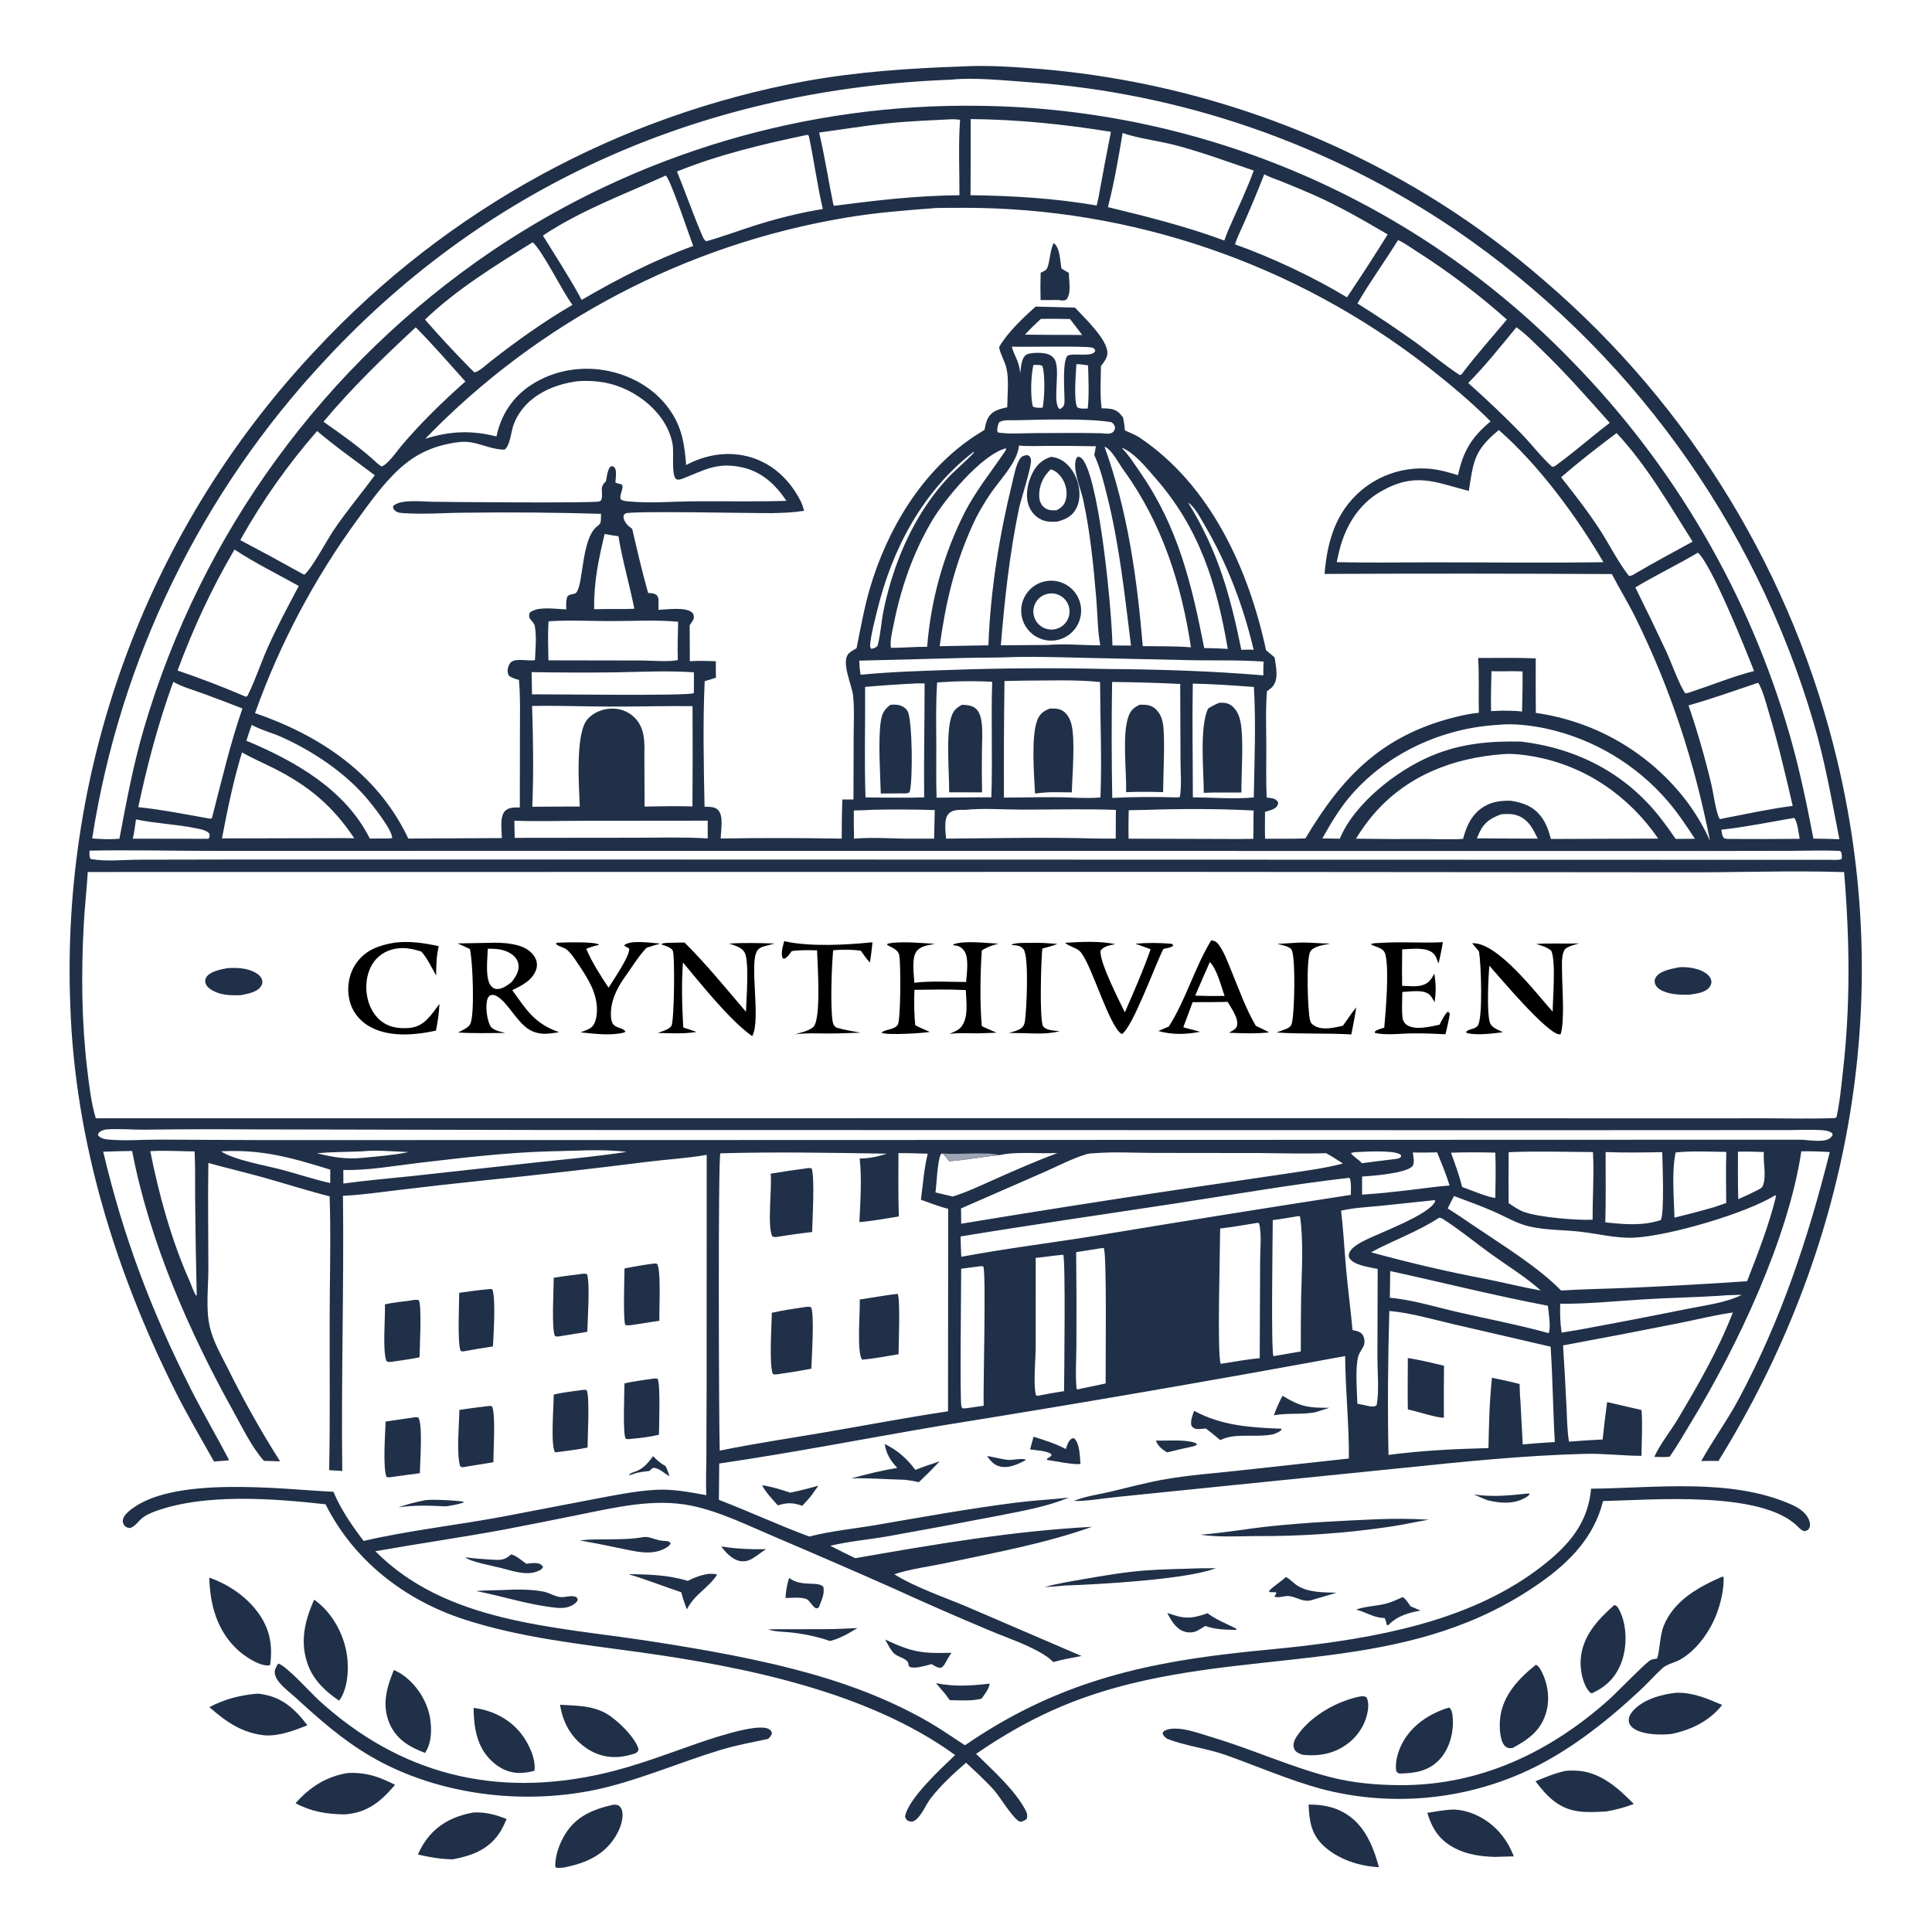 <?xml version="1.0" encoding="utf-8" ?>
<svg xmlns="http://www.w3.org/2000/svg" xmlns:xlink="http://www.w3.org/1999/xlink" width="1024" height="1024">
	<path fill="#203048" d="M509.86 35.227C523.456 34.435 537.922 35.514 551.494 36.569C626.561 42.911 699.011 67.165 762.767 107.296C782.531 119.776 801.305 133.757 818.925 149.116C896.392 215.714 950.735 305.17 974.135 404.613C1004.26 532.696 979.746 662.994 910.797 774.37C907.786 774.219 904.716 774.347 901.699 774.369C907.94 763.189 915.537 752.789 921.575 741.504C944.067 699.471 958.251 656.666 969.831 610.612C964.775 610.306 959.803 610.118 954.733 610.23C947.874 656.312 920.753 713.717 896.561 753.452C892.768 759.681 889.121 766.144 884.925 772.107C882.231 772.359 879.511 772.226 876.809 772.181L876.94 771.905C880.219 764.862 885.356 758.699 889.333 752.027C900.087 733.985 910.854 715.265 918.447 695.657C908.685 697.027 898.996 699.502 889.322 701.411C869.058 705.448 848.766 709.343 828.447 713.096C829.143 723.852 829.744 734.615 830.253 745.382C830.573 751.59 830.592 757.955 831.589 764.095C837.534 763.624 843.486 763.242 849.443 762.95C850.114 756.332 850.902 749.726 851.808 743.135L870.056 747.326C870.644 755.309 870.114 763.62 870.016 771.627C860.111 771.607 850.174 770.315 840.281 770.565C807.085 771.403 774.084 774.88 741.079 778.285L656.601 786.843L591.258 793.499C583.956 794.231 576.489 795.649 569.136 795.558C575.049 793.035 582.558 792.07 588.851 790.567C598.543 788.253 608.126 785.658 617.956 783.97C630.313 781.848 642.963 780.903 655.429 779.561L714.943 773.043C715.083 754.998 713.064 736.836 712.959 718.738C641.948 731.836 570.785 744.095 499.485 755.515C460.032 762.18 420.808 769.911 381.205 775.689C381.186 782.111 381.127 788.532 381.027 794.952C397.115 801.119 412.759 808.408 428.923 814.396C440.673 811.379 453.037 810.242 464.992 808.175C489.486 803.941 513.879 799.56 538.546 796.416C547.845 795.231 557.134 794.812 566.424 793.759C555.165 798.533 542.209 800.765 530.255 803.144C510.16 807.051 490.034 810.799 469.879 814.387C460.027 816.071 449.767 816.952 440.072 819.309C444.458 821.546 448.867 823.735 453.3 825.876C494.794 818.626 536.621 811.456 578.753 809.253C554.206 818.015 527.471 822.923 502.013 828.321C492.843 830.265 482.88 831.491 473.994 834.362C484.53 841.102 501.075 846.764 512.946 851.792L573.213 877.716C568.194 878.649 563.19 879.532 558.276 880.939C557.151 879.873 556.001 878.806 554.712 877.938C545.843 871.964 533.923 868.203 524.084 864.008C506.857 856.791 489.747 849.297 472.761 841.529C452.311 832.475 431.795 823.574 411.214 814.824C396.758 808.702 381.705 801.156 366.275 798.009C346.574 793.992 325.898 799.044 306.542 802.913C293.144 805.657 279.728 808.311 266.295 810.876C243.901 814.964 221.365 818.228 198.951 822.177C236.476 860.135 293.566 862.027 343.255 869.668C373.033 874.247 402.978 879.421 431.97 887.745C452.981 893.778 473.701 901.951 492.645 912.928C499.083 916.659 505.191 920.997 511.451 925.022C556.35 894.199 599.425 882.464 653.249 876.336C666.095 874.79 678.996 873.831 691.838 872.275C736.918 866.816 785.14 856.98 820.957 827.129C833.459 816.71 841.803 805.579 843.316 789.041C877.146 788.723 917.243 783.282 949.085 797.265C953.122 799.037 957.379 801.559 958.93 805.933C959.403 807.268 959.621 808.902 958.806 810.163C958.095 811.263 957.455 811.308 956.283 811.559C954.568 811.026 953.633 809.821 952.373 808.623C932.788 790.01 875.583 794.988 849.643 795.604C844.923 814.585 832.11 827.755 816.484 838.777C749.646 885.923 675.335 873.983 600.377 892.151C568.759 899.814 544.124 911.235 517.326 929.59C525.89 938.012 538.003 948.767 543.525 959.396C544.41 961.099 544.734 962.25 544.148 964.094C542.953 965.021 542.28 965.298 540.847 965.6C537.443 964.899 529.91 952.22 527.006 948.975C522.332 943.751 517.134 939.046 512.011 934.27C505.412 940.002 498.586 946.279 493.235 953.211C490.775 956.398 488.232 962.799 484.9 964.887C483.798 965.577 483.089 965.651 481.831 965.263C480.505 964.854 480.107 964.062 479.7 962.861C481.136 953.561 498.993 937.122 506.243 930.209C460.076 896.66 394.482 883.42 338.846 875.687C307.57 871.339 275.826 868.079 245.676 858.201C214.279 847.914 187.464 827.01 172.526 797.295C145.098 794.254 108.897 791.397 82.558 800.928C80.045 801.838 77.358 802.953 75.297 804.679C73.086 806.531 71.796 808.857 68.981 809.903C67.49 809.762 67.244 809.611 66.013 808.739C65.564 807.921 65.062 807.145 65.07 806.173C65.086 804.268 66.576 802.542 67.909 801.348C89.883 781.665 149.03 789.352 176.73 790.689C180.882 800.469 186.349 808.291 192.72 816.724C216.871 811.143 241.815 808.415 266.196 803.897L314.672 794.594C325.519 792.563 336.395 790.286 347.436 789.638C356.515 789.105 365.466 790.86 374.351 792.466C374.041 785.867 374.348 779.143 374.384 772.53L374.524 734.573L374.566 612.109C364.301 613.886 353.482 614.503 343.1 615.794C314.365 619.425 285.587 622.695 256.771 625.605C241.434 627.221 226.108 628.947 210.796 630.783C201.199 631.907 191.429 633.414 181.777 633.771C182.357 682.367 180.791 731.051 181.416 779.652L174.465 779.204C175.002 751.981 174.655 724.713 174.727 697.482C174.782 676.409 175.43 655.139 174.71 634.091C162.85 631.077 151.124 627.306 139.334 624.005C129.739 621.318 120.022 619.099 110.442 616.382C110.121 635.176 110.438 653.96 110.44 672.752C110.441 682.398 108.992 693.702 111.161 703.112C112.978 710.997 117.316 718.48 120.946 725.658C129.243 742.425 138.422 758.742 148.445 774.539L139.907 774.288C133.401 766.991 128.662 756.991 123.909 748.448C100.271 705.964 79.208 657.972 70.035 610.04C64.924 610.101 59.813 610.23 54.705 610.429C65.396 655.655 80.098 694.481 101.037 735.985C107.522 748.839 114.837 761.218 121.46 773.989L113.42 774.643C106.617 762.48 99.457 750.398 93.205 737.946C61.24 674.281 39.72 604.807 37.272 533.295C32.123 404.272 79.248 278.63 167.976 184.818C236.918 110.939 327.799 61.199 427.188 42.95C454.761 38.013 481.934 36.177 509.86 35.227ZM225.392 232.538C238.704 228.456 249.646 227.967 263.144 231.323C265.534 219.954 271.565 210.612 281.287 204.177C293.432 196.14 308.692 193.646 322.868 196.705C336.362 199.617 348.628 207.165 356.12 218.925C361.686 227.661 362.896 236.36 363.668 246.464C374.369 240.786 386.509 238.853 398.233 242.446C409.869 246.011 418.693 254.585 424.206 265.273C425.112 267.028 425.671 268.836 426.221 270.729C420.62 271.633 414.868 271.868 409.199 271.964C400.927 272.104 333.857 270.599 331.426 272.163C331.048 272.406 330.831 272.837 330.534 273.174C330.288 274.839 330.953 276.099 331.902 277.429C332.761 278.63 333.907 279.462 335.094 280.311C337.704 291.725 340.352 303.009 343.522 314.29C345.257 314.421 346.777 314.348 348.18 315.515C349.198 317.045 349.04 317.98 349.016 319.712L348.995 323.234C353.366 323.076 363.494 321.552 366.853 324.661C367.623 325.374 367.849 326.431 367.739 327.449C367.6 328.739 366.265 330.296 365.542 331.344L365.627 350.467C370.24 350.138 374.798 350.306 379.412 350.464C379.423 353.368 379.387 356.283 379.465 359.186C377.488 359.838 375.525 360.503 373.504 361.012C372.485 382.306 373.007 406.146 373.423 427.593C375.771 427.69 378.689 427.444 380.497 429.216C383.719 432.373 382.011 440.2 382.002 444.413C403.378 444.088 424.757 444.111 446.132 444.482C446.13 437.565 446.231 430.648 446.438 423.734L452.349 423.752L452.467 389.52C452.49 382.732 452.847 375.754 452.204 368.996C451.673 363.412 445.731 351.13 449.632 346.592C450.669 345.385 452.635 344.408 453.991 343.57C456.138 332.986 458.016 322.232 461.052 311.862C470.253 280.431 488.855 249.47 516.485 231.196C518.234 230.047 520.003 228.93 521.794 227.846C522.595 224.025 523.194 220.538 526.76 218.276C528.844 216.954 531.473 216.393 533.856 215.875C533.923 209.466 534.864 201.277 533.42 195.114C532.51 191.235 530.286 188.062 529.545 184.013C533.77 176.443 542.429 168.264 548.955 162.494L569.81 163.058C574.673 168.44 587.289 180.017 586.926 187.342C586.799 189.903 585.033 192.076 583.523 194.002C583.478 201.325 582.913 209.134 583.89 216.401C587.556 216.533 591.004 216.397 593.666 219.342C594.202 219.946 594.718 220.566 595.216 221.201C595.683 223.519 596.089 225.741 596.203 228.112C598.683 229.257 601.439 230.282 603.738 231.748C641.522 256.92 661.814 301.649 671.044 344.648C672.557 345.896 674.114 347.111 675.56 348.435C676.222 353.046 677.876 359.575 674.727 363.625C673.868 364.731 672.637 365.557 671.511 366.368C670.738 376.059 671.131 385.888 671.17 395.603C671.207 404.604 670.921 413.751 671.37 422.736C673.145 422.918 675.276 422.969 676.671 424.245C677.094 424.633 677.241 424.977 677.499 425.45C677.286 426.626 677.001 427.426 675.988 428.176C674.466 429.302 672.295 429.763 670.5 430.292C670.454 435.048 670.363 439.807 670.528 444.562C677.633 444.517 684.783 444.64 691.881 444.384C711.477 411.52 732.444 389.937 770.79 380.201C775.043 379.122 779.445 378.196 783.819 377.782C783.613 368.118 784.042 358.356 783.448 348.721C793.591 348.788 803.851 348.498 813.976 348.951C813.93 358.588 813.94 368.225 814.009 377.862C846.032 382.346 874.952 399.395 894.382 425.242C899.084 431.598 903.094 438.439 906.342 445.647C898.128 404.044 885.708 365.686 866.956 327.585C863.04 319.629 858.41 312.109 854.314 304.268C803.558 303.989 752.8 303.964 702.044 304.193C703.477 286.976 707.879 271.535 721.473 259.935C731.459 251.537 744.347 247.404 757.355 248.427C762.667 248.853 767.688 250.273 772.75 251.864C775.57 239.028 779.951 231.731 790.06 223.333C779.802 213.061 768.485 203.584 757.057 194.647C686.641 139.781 599.902 110.035 510.635 110.14C505.853 110.121 501.07 110.153 496.289 110.236C480.203 111.479 464.174 112.665 448.251 115.379C363.352 129.609 285.247 170.669 225.392 232.538ZM135.174 377.961C169.337 389.699 199.36 409.697 215.69 442.948C215.932 443.441 216.157 443.936 216.367 444.443L266.007 444.201C265.949 440.304 264.711 432.8 267.709 429.806C269.744 427.773 272.864 427.988 275.515 427.964L275.571 387.428C275.574 378.476 275.871 369.3 275.053 360.381C273.125 359.815 271.315 359.397 269.72 358.105C268.837 356.385 268.868 355.032 269.49 353.199C269.93 351.902 270.627 350.822 271.962 350.297C274.998 349.106 280.024 350.443 283.541 349.897C283.792 344.062 284.468 337.794 283.488 332.015C282.947 328.819 279.433 328.631 280.738 324.797C284.511 321.345 293.495 322.678 298.252 322.886L300.129 322.974C300.114 320.629 299.892 318.261 300.775 316.05C302.237 314.622 304.495 315.176 305.424 314.089C309.369 309.474 307.995 285.754 316.439 279.017C317.316 278.318 318.103 277.821 318.35 276.65C318.557 275.669 318.485 274.528 318.511 273.525L318.537 272.782L318.547 272.336C294.665 271.634 270.77 271.434 246.879 271.736C235.789 271.785 224.092 272.764 213.078 271.924C211.523 271.805 210.184 271.523 209.067 270.323C208.283 269.481 208.304 269.241 208.414 268.187C212.25 264.5 223.568 265.833 228.775 265.934C237.494 266.103 315.218 266.739 317.69 265.768C318.076 265.617 318.364 265.285 318.701 265.043C319.994 260.94 317.298 258.475 321.146 255.149C321.624 252.622 321.885 249.887 323.191 247.642L324.264 247.008C325.308 247.408 325.8 247.494 326.188 248.677C326.832 250.643 326.307 253.658 326.158 255.718C327.24 256.323 328.026 256.414 329.223 256.604C329.83 257.324 330.007 257.226 329.937 258.234C329.786 260.406 328.449 262.318 328.905 264.508C330.089 265.496 330.998 265.532 332.545 265.693C343.974 266.883 356.012 265.809 367.499 265.71C383.917 265.567 400.402 265.969 416.809 265.468C410.823 256.515 403.446 249.711 392.564 247.534C379.784 244.977 373.241 249.241 361.94 253.637C360.838 254.066 358.95 254.711 358.068 253.608C355.851 250.832 357.217 239.708 356.526 235.65C353.673 218.889 336.797 205.885 320.876 202.836C315.896 201.921 310.817 201.675 305.772 202.104C294.661 203.608 283.327 208.223 276.405 217.411C274.615 219.791 273.19 222.424 272.177 225.224C270.914 228.612 270.329 236.455 267.384 238.318C261.653 238.411 255.393 235.431 249.689 234.452C245.798 233.785 241.643 234.412 237.803 235.201C225.436 237.744 216.742 243.047 207.994 252.098C201.172 259.156 195.37 267.224 189.617 275.153C166.605 306.617 148.267 341.245 135.174 377.961ZM48.855 444.382C53.645 444.778 58.494 444.979 63.289 444.541C67.06 424.701 70.667 405.081 76.409 385.672C106.751 282.51 172.029 193.113 261.057 132.805C337.291 81.418 427.45 54.642 519.375 56.087C637.963 57.524 751.048 106.345 833.421 191.668C887.566 247.061 927.127 315.018 948.563 389.453C953.756 407.434 957.624 426.114 961.148 444.496C965.738 444.531 970.328 444.633 974.916 444.802C970.813 424.047 967.283 403.323 961.242 383.002C930.028 276.548 862.881 184.204 771.234 121.693C704.065 76.2 626.077 49.244 545.152 43.551C533.399 42.723 515.528 40.877 504.286 42.225C375.743 46.963 260.308 95.998 172.332 190.811C106.652 261.024 63.627 349.38 48.855 444.382ZM381.466 768.877C400.055 765.043 419.008 762.28 437.721 759.067C459.289 755.364 480.839 751.261 502.479 748.022L502.496 713.75L502.556 640.691C497.627 639.546 492.871 637.534 488.09 635.88C489.193 627.9 489.762 619.281 491.715 611.477C486.55 611.374 481.359 611.115 476.195 611.191C476.203 622.366 476.034 633.572 476.388 644.741C469.466 645.842 462.47 647.2 455.478 647.745C456.016 636.952 456.841 624.769 455.648 614.045C460.853 613.948 465.093 613.105 470.027 611.472C440.67 610.996 411.142 610.449 381.793 611.276C380.537 614.641 381.003 753.483 381.466 768.877ZM498.028 342.497L523.878 342.026C524.887 313.545 529.612 284.051 536.4 256.381C537.269 252.837 538.6 245.262 541.071 242.569C542.003 241.553 543.143 241.39 544.416 241.177C545.658 241.715 545.89 241.766 546.344 243.143C547.341 246.163 541.184 264.241 540.115 269.368C535.086 293.497 532.487 317.505 530.464 342.026L555.201 341.846C564.398 341.086 573.922 342.026 583.163 342.046C581.706 334.096 581.745 325.535 581.065 317.45C579.583 299.836 577.844 282.137 574.101 264.835C572.828 258.948 567.959 247.911 570.632 242.66L571.516 242.002C573.113 242.414 573.826 243.301 574.658 244.709C583.15 259.074 589.276 323.769 589.619 342.105L599.451 342.18C596.118 315.533 593.364 289.059 586.826 262.925C585.006 255.646 583.146 247.975 579.987 241.161L580.866 236.528C572.332 236.358 563.797 236.294 555.262 236.337C550.257 236.343 545.053 236.627 540.074 236.154C539.32 245.142 529.595 254.655 524.635 262.122C521.299 267.144 518.172 272.403 515.679 277.897C505.797 299.673 501.342 318.933 498.028 342.497ZM778.501 260.217C760.317 255.523 750.012 249.961 731.589 260.657C720.272 267.226 713.3 278.586 710.065 291.031C709.473 293.324 708.955 295.634 708.511 297.96C725.242 298.34 742.015 298.076 758.75 298.045C789.1 298.046 819.507 298.432 849.851 297.971C835.68 273.754 815.55 246.407 794.404 227.919C781.261 238.815 780.985 244.249 778.501 260.217ZM805.827 741.985L807.088 765.574C812.75 765.056 818.42 764.632 824.096 764.301C823.098 747.466 822.994 730.603 821.851 713.767L770.006 701.759C758.956 699.185 747.681 695.864 736.368 694.824C735.651 720.145 735.389 745.821 735.946 771.146C753.387 768.801 771.329 767.972 788.918 767.511C789.171 755.214 789.437 742.45 790.775 730.239C795.652 731.337 800.611 732.217 805.426 733.557C805.532 736.346 805.517 739.215 805.827 741.985ZM770.636 633.917L767.311 640.475C771.889 643.376 776.404 646.375 780.853 649.469C795.661 659.54 815.202 671.412 827.396 683.996C839.608 683.219 851.915 683.09 864.15 682.548C884.779 681.649 905.396 680.49 925.996 679.071C931.729 664.254 937.568 649.525 941.33 634.05L940.938 633.501C925.318 643.192 884.544 655.058 866.191 655.983C856.692 656.462 846.777 653.854 837.326 652.805C828.443 651.819 819.062 652.046 810.355 649.987C803.779 648.431 797.684 644.725 791.524 642.035C784.693 639.051 777.61 636.542 770.636 633.917ZM800.683 424.408C807.471 425.422 812.989 427.49 817.174 433.291C819.689 436.778 820.912 440.584 822.006 444.669L878.902 444.476C863.298 421.834 840.458 406.047 813.237 401.025C808.012 400.061 802.071 399.322 796.773 399.713C770.081 401.682 745.55 411.095 727.797 431.852C724.397 435.828 721.447 440.082 718.68 444.515C730.951 444.713 743.223 444.772 755.495 444.692C762.066 444.691 768.904 445.102 775.443 444.631C777.396 437.332 780.344 430.93 787.294 427.097C791.646 424.696 795.85 424.354 800.683 424.408ZM509.356 640.5L509.462 648.6C547.426 642.318 585.439 636.336 623.498 630.655L680.992 622.183C691.142 620.61 701.864 619.331 711.783 616.686C708.833 614.809 705.897 612.814 702.796 611.197C690.91 611.627 679.129 611.21 667.25 611.135L611.877 611.069C601.553 611.067 590.647 610.39 580.373 611.215C578.88 611.257 577.344 611.313 575.902 611.74C568.261 614.005 560.477 618.161 553.146 621.357L509.356 640.5ZM532.399 360.963C532.11 381.554 532.012 402.148 532.105 422.741C544.983 422.722 558.022 422.19 570.875 422.857C574.996 422.91 579.158 423.083 583.262 422.658C584.061 402.4 583.13 381.789 583.065 361.487C569.923 360.121 556.017 360.763 542.789 360.745L532.399 360.963ZM282.136 427.599C290.515 427.557 298.903 427.432 307.281 427.487C306.922 417.102 304.775 388.429 311.467 381.098C314.728 377.525 319.454 375.663 324.245 375.567C328.696 375.478 333.012 377.076 336.201 380.204C342.205 386.093 341.605 394.052 341.533 401.75L341.639 427.49C350.101 427.339 358.547 427.177 367.009 427.426C367.151 409.703 367.166 391.98 367.054 374.257C352.29 374.129 337.546 374.545 322.791 374.503C309.19 374.464 295.632 373.916 282.022 374.179C282.6 391.816 282.856 409.97 282.136 427.599ZM514.397 103.464C536.691 103.737 559.271 105.1 581.263 108.921C581.761 106.671 582.376 104.392 582.699 102.111C584.652 91.346 586.688 80.597 588.808 69.863C564.038 65.864 539.59 63.319 514.485 63.111C514.525 76.562 514.495 90.013 514.397 103.464ZM434.152 70.25C437.157 82.866 439.072 95.748 441.701 108.45L442.061 109.081C465.149 106.128 485.073 103.714 508.526 103.472C508.546 90.266 507.921 76.614 508.853 63.462C507.334 63.353 505.719 63.129 504.204 63.212C492.776 63.785 481.349 64.237 469.964 65.421C457.945 66.671 446.112 68.654 434.152 70.25ZM654.58 129.513C673.659 136.264 696.689 147.117 713.919 157.587L716.487 153.75C722.996 144.023 729.333 134.181 735.496 124.231C722.836 116.841 710.125 109.451 696.713 103.486C691.031 100.997 685.311 98.595 679.556 96.28C676.49 95.041 672.963 93.99 670.101 92.353C666.774 100.815 663.281 109.211 659.624 117.536C657.952 121.435 655.858 125.478 654.58 129.513ZM287.761 124.84C294.209 135.256 300.886 145.614 306.863 156.308C307.321 157.17 307.74 158.159 308.278 158.965C327.178 147.953 346.801 137.818 367.404 130.381C365.061 124.078 355.683 95.965 352.93 93.016C330.755 103.08 308.245 111.278 287.761 124.84ZM358.817 90.894C363.465 102.297 367.51 114.04 372.4 125.322C373.021 126.548 373.148 127.155 374.35 127.865C383.218 125.4 391.846 122.122 400.622 119.353C412.086 115.737 424.266 112.689 436.112 110.781C433.11 97.945 431.432 84.826 428.663 71.939C427.752 71.398 428.199 71.447 427.36 71.583C404.146 76.435 380.864 81.993 358.817 90.894ZM719.465 160.833C730.18 167.529 740.68 174.564 750.948 181.927C758.53 187.459 765.84 193.697 773.712 198.781C774.88 198.474 774.736 198.34 775.406 197.418C782.672 187.842 790.96 178.603 798.671 169.354C783.658 156.019 767.61 143.896 750.679 133.099C747.605 131.16 744.291 128.705 741 127.235C734.045 138.538 726.081 149.347 719.465 160.833ZM787.129 677.808C796.968 679.752 806.808 682.262 816.657 684.007C808.729 676.851 798.78 670.786 790.087 664.511C781.878 658.585 773.828 651.895 765.328 646.448C764.331 645.809 763.981 645.535 762.775 645.419C751.397 652.851 738.585 657.335 726.675 663.735C746.525 669.18 766.894 673.996 787.129 677.808ZM561.741 665.213C557.465 665.601 553.201 666.361 548.937 666.687L548.932 714.23C548.905 720.471 547.532 734.391 549.147 739.601C550.148 739.897 549.661 739.889 550.608 739.682C555.061 738.815 559.499 737.98 563.99 737.326C564.02 729.823 564.855 667.367 563.509 665.016C562.936 665.065 562.294 665.061 561.741 665.213ZM638.262 343.483C642.433 343.551 646.581 343.671 650.744 343.936C644.907 309.633 635.895 280.273 612.445 253.44C608.286 248.681 603.991 243.347 598.822 239.674C597.503 238.737 596.106 237.786 594.521 237.392C598.507 241.379 601.707 246.567 604.893 251.211C624.592 279.927 631.653 309.894 638.262 343.483ZM598.236 429.426C598.111 434.455 598.085 439.486 598.159 444.515L656.771 444.691L664.288 444.599L664.426 429.59C645.945 428.599 625.994 428.627 607.452 429.259L598.236 429.426ZM367.737 367.375C367.755 363.708 367.874 360.011 367.781 356.346C354.057 355.385 339.908 356.107 326.145 356.357C311.353 356.538 296.559 356.499 281.768 356.24L281.974 368.003C291.958 367.9 365.019 368.973 367.737 367.375ZM206.125 444.4L207.833 444.245C208.142 439.985 196.881 425.994 193.925 422.569C182.316 409.12 165.502 397.939 149.264 390.657C144.184 388.378 138.22 386.894 133.419 384.199C132.466 386.982 131.427 389.768 130.599 392.59C156.403 403.406 182.977 418.417 196.015 444.45L206.125 444.4ZM512.623 746.328L521.355 745.081C521.053 735.432 522.75 674.162 521.157 671.199C520.292 671.107 519.74 671.082 518.866 671.214L509.442 672.461C509.471 681.726 508.649 742.76 509.58 745.558C509.696 745.904 509.993 746.16 510.199 746.461C511.03 746.459 511.807 746.501 512.623 746.328ZM572.603 736.061C577.071 735.137 581.57 734.288 586.016 733.266C585.908 724.583 586.745 663.921 584.998 661.484C584.284 661.531 583.591 661.553 582.889 661.698L570.377 663.673C570.574 680.009 570.619 696.347 570.513 712.684C570.497 720.394 569.905 728.368 570.588 736.034L571.202 736.458L572.603 736.061ZM46.525 462.181C45.953 471.47 44.895 480.722 44.39 490.017C43.009 515.421 43.224 541.405 46.223 566.675C47.242 575.265 48.293 584.428 50.776 592.724L673.369 592.652L877.188 592.756L936.047 592.725C948.202 592.744 960.417 593.075 972.562 592.597L973.361 592.17C975.13 584.415 975.869 575.915 976.78 567.993C980.848 532.613 980.377 497.664 977.413 462.226C948.391 461.32 919.146 462.513 890.081 462.334L624.66 462.112L46.525 462.181ZM887.499 645.372C894.497 643.646 901.461 641.882 908.38 639.859L914.921 637.616C914.91 628.606 914.692 619.545 914.971 610.542C906.137 610.411 896.867 609.928 888.095 610.827C885.957 621.721 887.244 634.277 887.499 645.372ZM564.158 209.944C564.124 205.231 563.115 192.047 565.726 188.56C568.703 186.789 579.383 189.674 580.524 185.876C580.054 184.833 580.017 184.649 578.864 184.259C575.88 183.253 542.796 183.999 536.263 183.736C537.948 189.544 539.908 190.715 540.751 197.724C541.15 194.893 541.242 189.994 543.769 188.149C545.812 186.658 552.152 186.869 554.479 187.433C556.401 187.898 558.11 188.922 559.083 190.69C562.23 196.407 557.415 214.167 561.751 216.869C562.918 216.175 563.813 215.48 564.077 214.087C564.319 212.807 564.182 211.247 564.158 209.944ZM774.983 629.152C778.302 630.302 789.888 635.047 792.544 634.88C792.659 626.899 792.882 618.898 792.546 610.92C784.716 610.705 776.882 610.711 769.053 610.94C771.225 616.963 773.443 622.929 774.983 629.152ZM897.12 287.08C884.696 267.436 872.789 246.56 856.82 229.543C846.833 237.011 836.84 244.791 827.412 252.956C834.516 262.006 841.786 271.226 848.03 280.901C853.191 288.899 857.5 297.74 863.36 305.227C864.85 305.322 866.065 304.363 867.306 303.642C877.102 297.886 887.162 292.547 897.12 287.08ZM836.885 704.8C855.995 701.291 875.074 697.616 894.12 693.775C903.34 691.873 914.817 690.567 923.203 686.262C919.281 686.409 915.267 686.387 911.368 686.799C897.933 687.654 884.477 687.868 871.043 688.697C856.441 689.597 841.582 691.155 826.949 691.001C826.791 696.143 826.896 701.235 827.701 706.325L836.885 704.8ZM503.073 615.491C502.007 614.064 500.856 612.719 499.7 611.363L498.661 611.694C496.785 615.754 496.496 627.039 495.825 632.008C498.88 632.731 501.942 633.432 504.988 634.192C512.731 631.773 520.195 628.158 527.603 624.878C538.484 620.059 549.32 615.305 560.465 611.121C551.347 611.59 538.202 610.204 529.669 612.264C520.78 613.106 512.017 614.836 503.073 615.491ZM290.728 329.297C290.289 336.142 290.562 343.135 290.674 349.993L340.195 350.082C344.943 350.089 354.975 350.944 359.26 349.815C359 343.069 359.29 336.281 359.434 329.532C347.699 328.481 335.482 329.19 323.678 329.195C312.827 329.199 301.524 328.557 290.728 329.297ZM573.593 177.552L567.152 169.103C561.99 169.012 556.827 168.873 551.666 169.033C548.77 171.736 545.923 174.426 543.271 177.371C550.763 177.396 558.266 177.56 565.757 177.493L573.593 177.552ZM715.011 624.27C684.835 627.737 654.783 632.984 624.76 637.583C586.221 643.485 547.582 649.021 509.113 655.349C509.232 658.938 509.289 662.541 509.491 666.126C533.108 661.722 557.113 658.779 580.839 654.949C625.846 647.484 670.895 640.27 715.982 633.306C715.988 630.493 716.241 627.484 715.555 624.743L715.011 624.27ZM687.479 644.678C683.192 645.396 678.907 646.174 674.587 646.662C674.565 655.018 673.587 716.557 674.981 718.815L676.61 718.509C680.895 717.795 685.176 717.058 689.453 716.297C689.423 706.538 689.484 696.78 689.636 687.023C689.96 674.035 690.928 657.396 689.05 644.774C687.972 644.456 688.496 644.467 687.479 644.678ZM576.703 193.672C574.638 193.364 572.604 193.015 570.51 193C570.281 197.836 568.939 212.186 570.982 215.887C572.648 216.847 574.669 216.564 576.534 216.519C577.304 208.996 576.898 201.225 576.703 193.672ZM525.878 361.379C518.902 360.93 511.857 360.994 504.873 361.232C502.149 361.402 499.424 361.558 496.698 361.699C495.949 372.772 496.214 383.922 496.261 395.012C496.299 404.255 496.099 413.564 496.4 422.799C503.641 422.694 510.883 422.631 518.125 422.609L525.432 422.602C526.152 402.19 525.222 381.759 525.878 361.379ZM452.545 429.539C452.557 434.528 452.499 439.529 452.637 444.517C462.79 443.629 473.189 444.559 483.375 444.51L495.102 444.486L495.444 429.349C484.499 429.009 473.396 428.954 462.45 429.201C459.142 429.396 455.859 429.548 452.545 429.539ZM583.625 229.629C585.304 229.741 588.326 230.282 589.697 229.163C590.764 228.291 590.82 227.734 591.036 226.469C590.561 225.147 590.289 224.626 589.145 223.796C577.009 221.631 551.607 222.431 538.433 222.748C535.731 222.792 531.777 222.326 529.544 223.828C528.824 225.433 528.585 226.526 528.538 228.288L528.997 229.245C535.143 230.176 542.026 229.588 548.248 229.558C560.029 229.499 571.847 229.368 583.625 229.629ZM218.123 623.363L284.576 616.062C300.475 614.372 316.317 612.984 332.124 610.52C318.838 608.873 304.297 610.06 290.881 610.236C267.77 610.943 244.941 613.651 222 616.352C208.992 617.884 195.033 620.438 181.966 620.11L181.993 627.304C193.973 625.651 206.092 624.619 218.123 623.363ZM314.904 322.885C320.477 322.782 326.051 322.747 331.625 322.782L336.211 322.66C333.674 309.812 329.884 297.135 327.801 284.231C325.368 283.834 322.857 283.544 320.463 282.969C317.16 297.201 314.735 308.035 314.904 322.885ZM117.648 444.381L178.625 444.23C181.67 444.246 184.733 444.19 187.775 444.288C176.292 427.144 163.808 416.658 145.377 407.317C139.706 404.442 133.772 401.958 128.271 398.772C123.647 414.02 120.615 428.752 117.648 444.381ZM547.706 193.443C546.43 199.527 546.051 209.305 547.379 215.342C548.725 216.39 550.923 216.107 552.619 216.079C553.67 210.89 554.012 199.047 552.521 194.048C551.364 193.188 549.138 193.456 547.706 193.443ZM657.925 344.415C660.112 344.349 662.28 344.266 664.467 344.398C658.874 320.902 650.571 298.872 638.299 278.031C636.098 274.294 633.361 268.745 629.71 266.351C645.523 291.967 652.007 315.232 657.925 344.415ZM56.044 598.639C54.451 599.05 53.427 599.28 52.246 600.525L51.914 601.692C53.574 603.665 55.89 603.857 58.364 604.058C66.699 604.737 75.586 604.026 83.978 604.017L137.152 604.266L350.75 604.24L955.125 604.065C958.905 604.283 967.316 605.797 970.256 602.971C970.839 602.411 970.884 602.301 971.315 601.706C971.135 600.701 971.376 600.786 970.638 600.302C969.102 599.296 967.01 599.098 965.219 598.985C959.529 598.624 953.646 598.944 947.937 598.971L919.33 598.982L819.354 599.029L293.874 598.927L132.812 598.599C114.008 598.466 95.203 598.517 76.4 598.752C69.685 598.806 62.706 598.117 56.044 598.639ZM716.868 704.969C718.902 705.412 721.161 705.701 722.337 707.653C723.241 709.156 723.496 711.415 722.865 713.062C722.102 715.053 720.533 716.738 719.933 718.789C718.213 724.666 719.215 737.576 719.441 744C721.753 744.466 724.084 744.889 726.376 745.446C727.895 745.451 728.454 745.695 729.663 744.72C731.064 737.328 730.065 727.216 730.06 719.591L730.196 672.572C725.996 671.622 717.888 670.724 715.327 666.985C714.912 666.38 714.797 665.59 714.927 664.867C715.58 661.243 721.142 658.513 724.167 657.034C732.109 653.149 756.874 643.938 760.445 637.168C760.663 636.756 760.642 636.575 760.671 636.163C760.121 636.147 759.661 636.1 759.125 636.245L730.76 639.202C724.186 639.85 717.223 640.154 710.789 641.695C712.055 652.119 712.559 662.651 713.513 673.109C714.484 683.746 715.886 694.337 716.868 704.969ZM721.931 633.19C727.63 632.757 733.401 632.358 739.072 631.635C748.828 630.734 758.541 629.091 768.302 628.342C766.493 622.346 764.064 616.588 761.715 610.789C757.424 610.832 753.106 610.98 748.818 610.835C749.055 612.785 749.971 616.472 748.597 618.092C745.38 621.888 727.258 623.287 721.953 623.578C721.937 626.78 721.882 629.988 721.931 633.19ZM844.127 646.463C844.053 634.618 844.939 622.414 844.309 610.628C829.469 610.536 814.441 610.039 799.617 610.686C799.534 619.681 799.527 628.677 799.595 637.673C802.183 639.394 804.777 641.267 807.713 642.344C815.455 645.183 835.84 646.907 844.127 646.463ZM782.762 444.354L803.125 444.453L815.002 444.486C812.577 439.302 809.99 434.232 804.206 432.203C801.389 431.215 798.659 431.382 795.744 431.567C790.414 433.486 786.694 435.722 784.199 441.083C783.701 442.164 783.221 443.255 782.762 444.354ZM533.247 237.583C520.287 240.87 500.807 264.549 494.071 275.876C483.953 292.89 477.429 311.781 473.621 331.154C472.922 334.715 471.556 339.855 472.214 343.366C478.624 343.39 485.028 342.746 491.416 342.815C493.348 318.013 500.101 293.827 511.296 271.611C517.241 260.081 525.189 250.278 532.416 239.632C532.818 239.041 533.349 238.324 533.247 237.583ZM931.022 631.046C932.534 630.228 933.893 629.865 934.487 628.116C936.302 622.767 934.422 616.183 934.877 610.587C930.316 610.481 925.711 610.24 921.152 610.434C921.149 618.813 921.051 627.205 921.331 635.58C924.606 634.166 927.837 632.654 931.022 631.046ZM717.618 610.714L715.995 611.165C717.562 613.345 720.103 614.451 721.84 616.537C727.584 615.749 733.336 615.024 739.096 614.361C740.772 614.122 741.374 614.264 742.601 613.046C742.484 612.222 742.682 612.23 742.072 611.83C738.407 609.429 722.393 610.464 717.618 610.714ZM168.084 228.45C152.531 246.26 138.874 265.64 127.333 286.276C138.23 291.995 149.053 297.857 159.797 303.859L161.251 304.617C164.563 302.472 173.683 285.72 176.581 281.406C183.489 271.123 191.33 261.818 198.659 251.906C188.519 244.239 177.735 236.683 168.084 228.45ZM585.404 236.712C597.769 271.078 602.612 306.182 605.695 342.464C614.155 342.61 622.798 342.39 631.223 343.082C626.161 309.274 615.797 277.126 595.565 249.208C593.078 245.777 590.347 240.37 587.118 237.731C586.585 237.295 586.017 237.015 585.404 236.712ZM736.644 687.839C748.803 688.925 761.233 692.836 773.138 695.553C788.98 699.169 805.123 702.257 820.786 706.579C822.194 703.929 820.719 695.313 820.414 692.076C792.326 686.75 764.751 679.769 736.841 673.693C736.746 678.408 736.68 683.123 736.644 687.839ZM516.009 239.486C488.955 260.383 472.777 291.125 464.834 323.93C463.545 329.254 462.043 334.776 461.362 340.209C461.191 341.565 460.874 342.744 461.795 343.916C463.327 343.511 463.986 343.491 465.112 342.337C466.749 336.321 467.045 329.706 468.313 323.547C471.951 305.88 478.43 288.038 487.87 272.598C492.364 265.212 497.627 258.323 503.573 252.046C505.346 250.18 515.949 240.725 516.225 239.707L516.009 239.486ZM79.657 610.138C84.18 633.157 90.845 657.196 100.348 678.665C101.528 681.33 102.342 684.02 103.793 686.574L104.273 686.571C103.851 669.401 103.566 652.229 103.42 635.055C103.336 626.833 103.58 618.476 103.126 610.273C95.387 610.208 87.366 609.683 79.657 610.138ZM915.875 444.661C928.536 444.747 941.197 444.724 953.857 444.593C953.31 441.853 952.771 435.65 951.002 433.544L950.331 433.607C937.772 435.781 925.002 438.371 912.338 439.768C912.628 441.345 912.695 443.163 913.85 444.36C914.523 444.48 915.191 444.637 915.875 444.661ZM72.073 434.303C71.554 437.672 71.207 441.214 70.371 444.512L110.47 444.582C111.267 443.518 111.116 443.342 111.051 441.991C109.67 439.924 105.714 439.38 103.398 438.909C93.064 436.804 82.371 436.475 72.073 434.303ZM898.327 444.553C893.872 437.751 889.418 431.015 884.115 424.827C867.317 405.188 844.549 391.59 819.292 386.113C811.212 384.434 801.917 383.288 793.683 384.21C764.566 385.949 735.898 398.953 716.545 420.952C710.181 428.186 705.582 436.043 700.865 444.374L710.123 444.526C717.888 425.757 740.483 408.216 758.801 400.558C774.328 394.066 789.541 392.698 806.182 393.053C835.708 396.585 861.473 409.764 879.977 433.387C882.815 437.049 885.535 440.801 888.134 444.636L898.327 444.553ZM216.612 610.621C208.572 610.334 199.835 609.439 191.85 610.236C183.889 610.584 175.938 610.531 167.994 611.229C176.323 613.339 183.405 614.545 192.038 613.689C200.18 612.921 208.602 612.271 216.612 610.621ZM806.717 377.12C806.85 370.041 807.106 362.935 806.978 355.857L801.93 355.746C798.131 355.769 794.305 355.887 790.51 355.733C790.4 362.769 790.097 369.868 790.306 376.898L796.122 376.654C799.644 376.724 803.218 376.679 806.717 377.12ZM880.223 646.676C882.273 643.335 881.132 616.515 881.026 610.674C871.089 610.821 860.927 611.028 851.005 610.614C850.99 623.021 851.197 635.479 850.848 647.879C860.916 648.933 870.38 649.852 880.223 646.676ZM117.135 610.231C124.319 614.988 141.583 617.83 150.426 620.253C158.601 622.493 166.773 625.187 175.032 627.054L175.042 619.935C154.784 613.654 138.759 609.033 117.135 610.231ZM303.415 161.6C297.718 153.917 287.604 132.944 282.335 128.411C262.699 140.617 242.018 153.337 225.265 169.385C233.139 178.426 241.192 187.081 249.622 195.603L251.394 197.319C253.654 197.272 258.266 192.888 260.238 191.35C273.911 180.688 288.41 170.296 303.415 161.6ZM970.625 455.731C972.392 455.736 974.243 455.923 975.944 455.425C976.53 454.119 976.111 452.848 975.862 451.5C974.919 450.975 975.24 451.002 974.28 450.959C966.229 450.598 958.013 450.925 949.95 450.956L905.538 451.038L768.297 451.019L265.881 450.981L113.683 450.988C91.633 450.993 69.498 450.417 47.459 450.858C47.456 452.266 47.186 454.015 47.991 455.227C55.502 456.794 66.089 455.676 73.973 455.655L126.162 455.555L278.015 455.549L970.625 455.731ZM246.669 202.191C238.001 192.575 229.472 182.662 220.343 173.483C203.232 189.395 186.447 205.549 171.47 223.536C181.152 230.357 191.844 237.844 200.423 245.984L202.187 247.237C205.443 246.353 210.382 239.103 212.614 236.461C223.094 224.056 234.54 212.965 246.669 202.191ZM538.052 348.236C529.467 348.624 520.88 348.503 512.292 348.699L455.413 350.16C455.552 352.676 455.674 355.147 456.146 357.63C471.797 356.11 487.54 355.612 503.25 355.086C531.094 354.101 558.961 353.932 586.815 354.579C614.353 354.77 642.166 355.632 669.607 357.96C669.611 355.53 669.542 353.083 669.768 350.662C655.503 349.646 641.042 350.25 626.731 349.816L576.806 348.708C563.908 348.437 550.95 347.936 538.052 348.236ZM511.782 429.23C508.669 429.305 505.065 428.853 502.751 431.339C500.122 434.161 501.204 440.89 501.418 444.493C527.922 444.298 554.69 443.651 581.171 444.452L591.358 444.477L591.43 429.264C574.82 428.655 558.086 429.128 541.456 429.116C531.989 429.109 521.024 428.262 511.782 429.23ZM375.104 444.371L375.099 434.974L308.743 435.038C296.739 435.054 284.615 435.453 272.628 434.988L272.787 444.08L337.242 444.011C349.794 444.014 362.582 443.6 375.104 444.371ZM666.412 648.145C659.865 649.192 653.294 650.384 646.707 651.135C646.683 661.868 645.049 718.288 646.979 722.693L647.197 722.835C654.001 721.744 660.821 720.508 667.682 719.85L667.891 668.186C667.883 662.26 668.823 654.056 667.334 648.359L666.412 648.145ZM853.209 224.135C841.345 210.755 829.594 197.433 816.695 185.023C812.587 181.07 808.386 176.742 803.73 173.449C795.493 183.492 787.315 193.728 778.2 202.996C788.01 211.786 797.772 220.926 806.889 230.43C812.17 235.936 817.023 242.365 822.678 247.414C824.054 247.286 824.391 246.878 825.479 246.069C834.993 239.097 843.829 231.256 853.209 224.135ZM485.927 362.221C476.781 362.671 467.644 363.287 458.521 364.07C458.657 383.547 458.07 403.18 458.733 422.635L465.625 422.716C473.684 422.738 481.765 422.879 489.82 422.633C489.61 402.509 490.057 382.344 490.064 362.215L485.927 362.221ZM632.202 362.323C631.852 382.418 632.238 402.504 632.239 422.598C642.464 422.659 654.569 423.635 664.529 422.654C664.879 403.552 665.719 383.101 664.591 364.104C653.846 363.327 642.971 362.509 632.202 362.323ZM589.443 361.454C589.112 381.94 589.138 402.429 589.521 422.914C600.93 422.301 612.698 422.324 624.124 422.65L625.374 422.421C626.369 416.279 625.708 409.097 625.692 402.85L625.532 362.505C613.511 361.91 601.478 361.56 589.443 361.454ZM931.516 361.989C919.386 366.059 907.275 370.404 894.959 373.881C899.672 387.67 903.715 401.68 907.075 415.86C908.079 420.014 909.54 431.148 911.489 434.088C912.628 433.992 912.188 434.123 912.85 433.873C925.206 431.508 937.7 428.739 950.175 427.141C946.356 410.654 942.514 394.165 937.626 377.954C936.078 372.822 934.663 366.822 932.081 362.119L931.516 361.989ZM651.47 120.963C655.816 110.891 660.791 100.697 664.514 90.396C650.71 85.724 636.982 80.63 622.874 76.927C614.678 74.776 602.152 73.138 595.023 70.479C592.812 83.532 590.553 96.959 587.227 109.78C608.049 114.841 628.792 120.004 648.904 127.481C649.74 125.318 650.493 123.062 651.47 120.963ZM91.847 361.391C83.941 383.15 78.077 405.17 73.29 427.807C86.018 429.123 98.784 431.719 111.393 433.929L112.303 433.688C117.387 414.163 121.875 394.597 128.496 375.503C121.582 372.805 114.642 370.173 107.678 367.605C102.458 365.703 96.667 364.135 91.847 361.391ZM899.936 292.932C889.059 299.376 877.576 304.836 866.77 311.365C872.408 322.686 877.908 334.075 883.269 345.531C885.588 350.607 890.365 363.689 893.234 367.467C894.62 367.347 895.601 367.021 896.883 366.532C907.429 363.042 919.07 358.347 929.685 355.65C925.232 344.261 907.287 299.417 899.936 292.932ZM124.294 291.246C111.892 312.478 102.741 332.317 94.093 355.381C106.326 359.536 118.392 364.166 130.264 369.263C131.252 368.939 130.941 369.248 131.356 368.418C135.324 360.472 138.11 351.821 141.704 343.681C146.692 332.386 152.582 321.489 158.365 310.587C147.115 304.253 135.023 298.397 124.294 291.246Z"/>
	<path d="M258.31 499.742C263.417 499.505 269.376 499.684 274.323 501.024C278.03 502.029 281.7 504.048 283.582 507.533C284.663 509.535 284.901 511.727 284.182 513.889C282.332 519.455 276.443 522.504 271.49 524.793C279.24 535.539 283.285 542.525 296.343 547.076C293.308 547.523 290.115 548.135 287.046 547.834C279.545 547.1 275.956 542.031 271.598 536.585C269.277 533.659 266.73 530.055 263.499 528.098C262.091 527.246 261.222 527.161 259.658 527.57C259.129 528.122 258.663 528.63 258.404 529.369C257.129 533.011 258.017 540.443 259.898 543.79C261.229 546.158 265.341 546.768 267.771 547.483C259.431 547.518 251.135 547.783 242.804 547.257C244.751 546.158 248.149 544.817 249.21 542.812C251.738 538.036 250.533 508.931 249.065 503.016C246.941 501.936 244.707 501.017 242.535 500.034L258.31 499.742ZM271.405 520.265C273.42 517.482 275.368 514.624 274.765 511.003C274.378 508.68 272.851 506.812 270.922 505.547C267.104 503.046 262.958 502.813 258.558 502.833C258.425 507.614 256.856 519.48 260.619 522.968C261.663 523.936 262.565 524.265 263.983 524.19C266.527 524.055 269.556 521.892 271.405 520.265Z"/>
	<path d="M473.127 499.69C480.471 499.056 488.218 499.818 495.561 500.257C492.199 501.001 488.698 501.103 486.185 503.745C482.867 507.236 484.443 516.228 484.59 520.88C493.522 519.83 503.053 520.441 512.06 520.469C512.367 515.986 513.775 507.452 510.908 503.758C509.463 501.896 507.939 501.247 505.643 501.005C505.483 500.988 505.323 500.976 505.163 500.961L505.344 500.486C511.42 498.365 522.522 499.883 529.173 500.151C525.919 501.042 523.226 501.91 520.364 503.76C519.591 515.24 519.263 532.406 520.402 543.873C522.927 545.14 525.599 546.195 528.193 547.318C525.597 547.49 522.976 547.536 520.375 547.639C514.652 547.858 508.954 547.226 503.248 547.982C505.148 547.096 507.822 546.153 509.215 544.56C513.597 539.552 512.078 530.901 511.903 524.755C502.863 524.292 493.717 524.511 484.668 524.624C484.436 530.898 484.478 537.124 485.1 543.375C487.537 544.735 490.266 545.785 492.818 546.928C488.738 547.663 470.52 548.755 467.234 547.412C468.65 545.472 473.855 545.985 475.779 543.256C477.49 540.83 477.471 510.251 476.606 506.237C475.939 503.137 472.492 502.223 470.112 500.777L470.534 500.144L473.127 499.69Z"/>
	<path d="M814.198 500.33C821.814 499.78 829.371 500.314 836.983 500.006C834.985 500.641 832.55 501.18 830.725 502.183C829.358 502.934 828.829 503.919 828.438 505.389C827.613 508.484 827.896 512.298 827.919 515.48C827.979 523.731 829.412 540.81 827.17 548.153C826.909 548.178 826.647 548.254 826.387 548.228C819.696 547.556 794.903 518.043 789.389 511.833C788.814 518.258 787.977 536.435 789.646 541.962C790.47 544.691 794.249 545.948 796.601 547.08C791.244 547.8 783.629 548.737 778.383 547.728C777.244 547.508 777.618 547.76 777.042 546.945C778.383 545.246 781.528 545.679 783.148 543.764C786.104 540.271 784.956 510.552 783.972 504.822C783.938 504.624 783.898 504.427 783.862 504.229C782.699 502.757 781.444 501.347 780.23 499.916C780.595 499.92 780.96 499.929 781.324 499.944C794.556 500.537 814.287 526.531 822.961 536.226C822.986 529.311 824.73 509.724 822.24 503.98C819.953 501.87 817.096 501.25 814.198 500.33Z"/>
	<path d="M353.559 499.747C356.636 499.625 359.724 499.615 362.803 499.559C374.311 510.914 384.849 523.991 395.383 536.268C395.58 529.684 397.201 509.682 394.693 504.907C393.147 501.963 389.332 501.14 386.424 500.123C394.504 499.606 402.507 499.821 410.59 500.092C409.021 500.485 407.455 500.892 405.894 501.314C404.067 501.817 402.552 502.213 401.398 503.839C396.857 510.238 403.516 540.716 398.671 549.158C386.746 540.797 371.693 521.696 361.985 510.14C361.132 521.552 361.512 533.181 362.149 544.593C364.503 545.337 366.843 546.122 369.17 546.946C362.385 548.068 355.453 547.628 348.606 547.486C350.696 546.716 354.64 545.696 355.862 543.745C357.391 541.305 357.794 505.885 356.551 503.761C355.526 502.011 352.321 501.182 350.501 500.557C351.151 499.756 352.544 499.879 353.559 499.747Z"/>
	<path d="M641.971 498.405C642.264 498.455 642.56 498.486 642.849 498.555C644.35 498.917 645.058 499.467 645.955 500.702C648.875 504.72 650.711 509.93 652.604 514.493C656.638 524.215 660.262 534.619 665.609 543.697C668.015 544.787 670.363 545.995 672.722 547.183C665.534 547.966 658.544 547.683 651.343 547.37C652.638 546.61 654.967 545.563 655.496 544.141C656.983 540.145 652.53 534.392 650.718 531.017L641.625 531.144C638.456 531.179 635.287 531.185 632.118 531.164L627.182 544.489L636.099 546.864C628.72 548.3 621.188 548.563 613.935 546.439L619.504 544.087C628.628 529.746 633.124 512.896 641.971 498.405ZM633.475 527.709L640.942 527.896L649.058 527.861C647.207 522.715 645.078 513.811 641.25 509.896C638.605 515.81 636.013 521.748 633.475 527.709Z"/>
	<path d="M731.484 499.777C742.532 498.991 753.687 499.975 764.786 499.367C764.098 503.188 763.357 506.968 762.448 510.743C761.761 508.881 761.109 506.562 759.575 505.202C755.727 501.79 747.986 503.044 743.185 503.171C743.072 509.617 743.062 516.065 743.155 522.512C746.303 522.575 750.497 523.08 753.511 522.279C757.263 521.281 758.429 519.245 760.222 516.076C761.103 521.376 761.177 525.862 760.346 531.179C759.621 529.933 758.873 528.39 757.848 527.37C754.617 524.158 747.446 525.679 743.26 525.729C743.251 530.475 742.817 535.154 743.425 539.886C743.821 541.289 744.347 542.359 745.566 543.196C749.997 546.237 758.12 544.131 762.957 543.122C764.072 541.15 766.247 536.251 768.381 535.503L767.327 536.265L768.471 537.136C767.916 540.844 766.97 544.515 766.138 548.17C760.293 547.896 754.405 547.639 748.554 547.704C742.472 547.771 734.671 548.836 728.792 547.486L728.638 546.837C729.915 545.592 732.003 545.218 733.69 544.712C734.461 535.793 736.339 514.418 734.333 506.056C733.365 502.022 729.55 502.316 726.5 500.469C727.97 499.758 729.864 499.859 731.484 499.777Z"/>
	<path d="M564.481 499.703C573.202 499.192 582.487 498.633 591.073 500.409C588.269 501.067 585.206 501.403 583.332 503.803C582.48 509.591 593.326 530.589 596.184 536.575C601.027 525.505 605.887 514.53 609.844 503.102C607.182 502.092 604.478 501.171 601.796 500.214C608.221 499.575 614.324 499.73 620.743 500.192C621.674 500.59 621.282 500.274 621.874 501.193C620.709 502.302 618.209 502.564 616.661 502.938C612.771 509.991 600.088 545.395 594.523 548.061C587.921 544.094 579.086 512.801 573.029 504.945C570.924 502.216 567.072 501.949 564.481 499.703Z"/>
	<path d="M209.023 499.648C216.927 498.631 224.857 499.803 232.563 501.504C231.266 506.553 231.223 511.863 231.154 517.047C228.641 512.656 226.656 508.105 223.262 504.295C219.997 503.364 216.936 502.505 213.505 502.499C208.223 502.489 203.074 504.333 199.443 508.259C195.434 512.594 193.897 518.705 194.175 524.496C194.467 530.583 196.805 536.78 201.538 540.795C205.939 544.527 211.098 545.234 216.653 544.864C216.991 544.826 217.328 544.793 217.665 544.751C225.126 543.833 228.764 537.556 232.912 532.08C232.695 536.963 232.055 541.482 231.028 546.267C219.663 548.714 205.459 550.01 195.078 543.6C190.09 540.52 186.452 535.698 185.188 529.943C183.741 523.354 184.879 516.201 188.738 510.622C193.654 503.515 200.936 501.001 209.023 499.648Z"/>
	<path d="M295.157 499.67C298.703 499.52 315.491 498.909 317.573 500.733C317.3 500.822 317.035 500.941 316.753 500.999C314.498 501.46 312.863 502.007 310.729 502.925C313.839 510.138 318.199 516.99 322.555 523.506C324.785 519.859 334.046 506.503 333.479 502.756L330.754 501.171C330.899 501.033 331.03 500.878 331.189 500.756C334.667 498.087 345.58 499.855 349.956 500.118C347.54 500.791 345.146 501.56 342.747 502.295C338.766 506.388 335.614 511.532 332.352 516.206C327.998 522.09 324.216 528.649 323.817 536.134C323.272 546.367 328.323 543.211 331.516 546.666L330.934 547.22C323.673 549.107 315.17 547.891 307.768 547.181C309.686 546.277 312.244 545.711 313.783 544.208C315.678 542.356 316.312 538.594 316.391 536.086C316.689 526.679 311.866 519.02 306.814 511.51C305.027 508.852 303.052 505.612 300.612 503.488C298.897 501.995 296.172 501.856 294.621 500.22L295.157 499.67Z"/>
	<path d="M415.625 498.86C429.564 501.924 448.244 500.843 462.41 499.427C462.129 503.037 461.604 506.609 461.1 510.192C459.277 508.212 457.762 506.038 456.201 503.852C451.212 503.273 446.58 503.179 441.574 503.662C440.793 512.766 440.042 532.4 441.265 541.07C441.52 542.88 441.884 543.553 443.32 544.664C447.473 545.879 451.789 546.544 456.041 547.326C450.539 547.519 445.016 547.767 439.511 547.779C433.443 547.793 427.438 547.398 421.403 548.208C424.215 547.323 428.79 546.393 431.013 544.389C435.419 540.417 433.267 510.763 433.056 503.69C428.585 503.632 424.071 503.422 419.639 504.104C418.499 505.592 417.392 507.513 415.584 508.192L414.787 507.8C413.758 505.008 414.943 501.641 415.625 498.86Z"/>
	<path d="M685.524 499.79C691.912 499.171 698.614 500.05 705.046 500.133C701.925 500.856 696.259 501.346 694.497 504.361C692.179 508.329 693.116 535.563 694.279 540.474C694.673 542.137 695.277 542.797 696.708 543.675C700.917 546.257 707.194 544.695 711.732 543.688C714.165 540.467 716.178 537.064 718.809 533.963C718.423 537.112 717.756 540.254 717.188 543.377L716.22 548.267C703.023 547.488 689.779 548.156 676.538 547.248C678.425 546.548 680.419 545.907 682.255 545.09C683.346 544.605 684.2 543.925 684.582 542.776C686.208 537.873 686.761 507.29 684.591 503.421C683.503 501.483 679.011 500.81 676.993 500.286C679.833 500.088 682.681 499.953 685.524 499.79Z"/>
	<path d="M546.279 499.743C551.007 499.543 555.74 499.959 560.457 500.26C557.828 501.357 555.219 502.055 552.463 502.743C551.834 507.669 550.778 541.394 552.944 544.04C554.805 546.313 558.982 546.174 561.68 546.603C557.476 547.557 553.667 547.85 549.375 547.782C544.501 547.632 539.625 547.529 534.748 547.472C536.735 546.876 539.283 546.342 541.006 545.148C542.561 544.07 543.014 542.768 543.275 540.978C544.105 535.287 545.498 506.799 542.472 503.113C540.897 501.194 539.162 501.105 536.829 500.919L536.163 500.871L536.524 500.451C539.619 499.569 543.07 499.787 546.279 499.743Z"/>
	<path fill="#203048" d="M889.999 512.657C894.072 512.381 899.082 513.062 902.699 514.944C904.578 515.923 906.585 517.524 907.01 519.727C907.276 521.099 906.822 522.22 906 523.294C903.686 526.316 898.41 526.758 894.905 527.25C891.391 527.292 887.576 527.177 884.173 526.262C881.858 525.64 878.441 524.276 877.407 521.876C876.902 520.705 876.806 519.588 877.393 518.419C879.409 514.408 886.089 513.538 889.999 512.657Z"/>
	<path fill="#203048" d="M120.417 513.159C125.122 512.835 129.949 512.958 134.316 514.966C136.247 515.854 138.404 517.342 138.963 519.526C139.298 520.835 138.946 521.821 138.21 522.901C136.093 526.01 131.136 526.732 127.73 527.45C123.627 527.615 119.676 527.625 115.715 526.324C113.546 525.611 109.912 523.871 109.075 521.519C108.64 520.298 108.592 519.359 109.217 518.185C110.958 514.918 117.064 513.784 120.417 513.159Z"/>
	<path fill="#203048" d="M558.491 128.804C561.926 131.295 561.811 138.406 562.632 142.368C563.895 143.168 565.232 143.888 566.526 144.639C566.476 148.924 568.046 155.44 565.133 158.861C563.497 159.531 562.842 159.268 561.125 159.006L551.526 159.043C551.403 154.217 551.416 149.388 551.564 144.562C552.479 144.114 553.855 143.567 554.544 142.814C556.374 140.812 556.376 132.476 558.491 128.804Z"/>
	<path fill="#203048" d="M427.462 619.22C428.513 619.053 429.169 619 430.201 619.282C431.934 624.207 430.586 646.929 430.447 652.997C424.1 653.718 417.774 654.604 411.474 655.653C410.539 655.711 410.129 655.672 409.306 655.215C406.573 649.669 409.242 629.688 408.473 622.072C414.788 621.024 421.118 620.073 427.462 619.22Z"/>
	<path fill="#203048" d="M427.042 692.697C428.067 692.513 428.786 692.598 429.806 692.787C431.829 695.837 430.186 720.135 430.02 725.438C424.23 726.553 418.41 727.512 412.568 728.315C411.409 728.499 410.699 728.637 409.584 728.22C407.574 722.645 409.019 702.71 409.069 695.796C415.027 694.465 421.006 693.591 427.042 692.697Z"/>
	<path fill="#203048" d="M475.596 685.775L475.857 685.933C477.232 689.56 476.268 712.175 476.26 717.758C469.878 718.813 463.44 720.083 456.999 720.672C453.953 717.529 455.977 694.436 455.679 688.778C462.334 687.771 468.901 686.558 475.596 685.775Z"/>
	<path fill="#203048" d="M553.537 308.193C562.09 306.202 570.636 311.526 572.618 320.08C574.6 328.635 569.266 337.175 560.71 339.147C552.167 341.117 543.643 335.794 541.664 327.253C539.685 318.712 544.999 310.182 553.537 308.193ZM559.238 333.483C564.418 332.405 567.745 327.333 566.671 322.152C565.596 316.97 560.526 313.64 555.344 314.71C550.157 315.782 546.822 320.858 547.898 326.045C548.973 331.232 554.052 334.563 559.238 333.483Z"/>
	<path fill="#203048" d="M557.13 242.112C558.427 242.295 559.775 242.585 560.995 243.073C565.609 244.918 569.094 249.659 570.74 254.194C572.464 258.945 572.858 264.85 570.47 269.453C568.249 273.735 564.842 275.178 560.484 276.474C557.409 276.602 554.759 276.757 551.894 275.387C548.686 273.852 546.345 271.135 545.177 267.79C543.321 262.478 544.687 255.778 547.164 250.837C549.417 246.343 552.362 243.645 557.13 242.112ZM560.033 270.445C562.657 268.99 564.144 267.743 564.923 264.745C565.867 261.11 565.073 256.919 563.05 253.779C561.573 251.488 559.595 249.43 556.883 248.771C553.168 252.247 550.895 256.926 550.774 262.079C550.72 264.375 551.215 266.756 552.881 268.439C554.788 270.366 556.946 270.571 559.529 270.479C559.697 270.473 559.865 270.456 560.033 270.445Z"/>
	<path fill="#203048" d="M746.179 719.773C752.674 720.82 758.977 722.318 765.364 723.879C765.247 733.033 765.222 742.188 765.289 751.342C762.483 751.844 750.241 747.785 746.187 747.025C746.012 737.951 746.17 728.85 746.179 719.773Z"/>
	<path fill="#203048" d="M556.329 375.571C556.895 375.553 557.461 375.543 558.027 375.54C560.785 375.534 562.938 376.026 564.883 378.1C566.428 379.748 567.362 381.739 567.891 383.921C569.977 392.529 568.331 410.485 568.09 419.977L559.375 419.882C555.718 419.823 552.217 420.145 548.588 420.583C548.104 411.083 546.415 389.998 549.842 381.543C551.202 378.188 553.075 376.937 556.329 375.571Z"/>
	<path fill="#203048" d="M604.043 373.54C604.488 373.53 604.933 373.523 605.379 373.52C608.496 373.514 610.816 373.975 613.024 376.32C614.802 378.208 615.79 380.512 616.295 383.035C617.692 390.004 616.506 411.024 616.467 419.851L609.625 419.695C605.37 419.693 601.118 419.659 596.868 419.883C597.16 408.983 594.671 389.614 598.041 379.917C599.216 376.537 600.871 375.039 604.043 373.54Z"/>
	<path fill="#203048" d="M646.168 372.519C646.471 372.5 646.774 372.478 647.077 372.463C649.598 372.34 651.744 372.947 653.603 374.726C655.661 376.696 656.803 379.412 657.403 382.153C659.343 391 657.885 410.016 657.977 420.063L648.875 420.057C645.246 420.015 641.647 420.045 638.022 420.212C638.022 408.537 635.66 385.218 640.33 375.549C642.226 374.307 644.072 373.381 646.168 372.519Z"/>
	<path fill="#203048" d="M471.957 373.548C473.447 373.441 475.153 373.386 476.608 373.756C478.415 374.215 480.237 375.374 481.103 377.07C483.604 381.963 483.928 414.116 482.091 419.93C480.597 420.738 479.405 420.501 477.724 420.494L466.842 420.595C466.535 410.319 465.399 392.473 466.78 382.739C467.397 378.397 468.458 376.171 471.957 373.548Z"/>
	<path fill="#203048" d="M509.89 373.555C512.442 373.634 515.332 373.839 517.307 375.662C519.182 377.393 519.935 380.327 520.265 382.764C520.888 387.356 520.512 392.255 520.472 396.89C520.35 404.586 520.363 412.284 520.51 419.979L514.466 419.963L503.081 419.945C503.137 409.551 501.302 389.34 504.136 380.232C505.223 376.738 506.702 375.234 509.89 373.555Z"/>
	<path fill="#9DA4B3" d="M499.7 611.363C507.64 612.139 523.324 610.324 529.669 612.264C520.78 613.106 512.017 614.836 503.073 615.491C502.007 614.064 500.856 612.719 499.7 611.363Z"/>
	<path fill="#203048" d="M913.056 835.544L913.587 836.245C913.692 842.597 912.031 849.722 909.749 855.655C906.209 864.861 899.144 874.825 890.356 879.713C887.514 881.293 883.525 881.975 881.135 884.164C876.871 888.067 873.014 892.453 868.758 896.399C850.064 913.733 829.344 929.989 805.798 940.179C772.474 954.552 735.296 957.347 700.197 948.119C682.986 943.415 666.449 936.149 649.642 930.193C639.512 926.603 628.447 925.484 618.535 921.555C617.664 920.875 617.05 920.463 616.516 919.466C616.092 918.675 616.218 918.94 616.465 917.977C618.655 915.726 624.051 916.077 626.978 916.539C632.274 917.376 637.827 919.392 642.974 920.944C663.904 927.254 684.154 936.546 705.279 941.965C717.318 945.053 729.701 946.106 742.096 946.169C784.636 946.388 822.049 928.452 853.176 900.441C857.1 896.91 871.983 881.489 874.761 879.922C875.586 879.456 876.462 879.355 877.38 879.213C877.654 879.17 877.93 879.134 878.205 879.095C879.591 876.416 879.676 867.068 881.711 861.948C887.165 848.223 900.261 841.166 913.056 835.544Z"/>
	<path fill="#203048" d="M147.448 881.744C151.426 882.486 164.718 897.259 168.755 900.958C212.049 940.629 262.748 952.994 319.525 940.055C335.695 936.37 350.92 930.593 366.537 925.12C373.801 922.574 401.233 912.812 407.466 916.436C408.715 917.163 408.8 917.403 409.154 918.71C408.66 920.172 408.191 920.658 407.081 921.655C398.52 923.479 390.069 925.01 381.671 927.569C362.027 933.552 343.089 941.629 323.191 946.833C281.912 957.629 233.179 952.417 196.27 930.784C181.492 922.122 169.017 911.101 156.463 899.57C152.995 896.385 146.689 892.058 145.709 887.298C145.262 885.126 146.362 883.504 147.448 881.744Z"/>
	<path fill="#203048" d="M110.911 836.142C120.819 839.703 129.985 845.723 136.376 854.182C142.93 862.855 144.644 871.771 143.197 882.396C142.44 882.754 142.707 882.725 141.82 882.723C136.724 882.707 129.415 877.676 125.755 874.261C114.952 864.184 111.32 850.473 110.911 836.142Z"/>
	<path fill="#203048" d="M166.509 847.891C167.039 848.222 166.91 848.127 167.472 848.55C176.396 855.276 182.419 866.535 183.932 877.524C184.94 884.853 184.321 895.292 179.743 901.4C172.717 896.631 166.522 890.95 163.403 882.869C158.737 870.779 161.407 859.263 166.509 847.891Z"/>
	<path fill="#203048" d="M184.432 939.718C194.08 939.31 200.835 941.665 209.398 945.986L208.259 947.294C200.981 955.587 194 960.917 182.624 961.668C173.054 961.527 165.168 960.266 156.647 955.759C164.194 947.149 173.016 941.513 184.432 939.718Z"/>
	<path fill="#203048" d="M888.505 897.179C897.362 897.005 904.837 900.25 912.793 903.662C905.99 912.196 896.607 916.755 886.107 919.014C880.359 919.675 871.894 919.511 866.696 916.664C865.074 915.776 863.636 914.37 863.322 912.471C863.006 910.555 863.942 908.715 865.115 907.272C870.366 900.805 880.58 898.006 888.505 897.179Z"/>
	<path fill="#203048" d="M720.893 899.151C722.443 899.061 723.015 898.82 724.351 899.671C725.128 901.518 725.309 903.147 725.145 905.15C724.556 912.33 720.566 919.22 714.985 923.646C707.736 929.396 699.506 931.047 690.435 930.05C689.568 929.748 688.667 929.446 687.862 928.999C686.702 928.355 685.973 927.407 685.701 926.095C685.256 923.947 686.25 921.905 687.409 920.168C694.51 909.522 708.553 901.609 720.893 899.151Z"/>
	<path fill="#203048" d="M814.041 882.361C815.348 882.915 815.934 883.873 816.609 885.078C820.494 892.013 821.689 900.624 819.316 908.243C816.43 917.509 809.754 922.167 801.675 926.476C801.146 926.519 800.771 926.566 800.262 926.56C799.105 926.545 798.272 926.096 797.498 925.252C794.72 922.221 794.663 914.5 795.124 910.533C796.527 898.463 804.987 889.608 814.041 882.361Z"/>
	<path fill="#203048" d="M251.022 960.643C257.191 960.356 262.867 961.84 268.545 964.142C267.322 966.806 266.136 969.531 264.444 971.938C258.378 980.572 250.013 983.571 240.024 985.472C233.622 985.427 227.738 984.349 221.507 982.942C222.577 980.449 223.892 978.069 225.434 975.837C231.69 966.88 240.48 962.537 251.022 960.643Z"/>
	<path fill="#203048" d="M829.797 938.604C831.455 938.421 833.176 938.433 834.845 938.463C847.624 938.695 857.504 947.497 865.939 956.139C861.192 957.947 856.277 959.281 851.267 960.123C846.394 960.369 841.389 960.7 836.535 960.036C826.069 958.603 819.868 952.102 813.841 944.104C819.068 941.929 824.244 939.793 829.797 938.604Z"/>
	<path fill="#203048" d="M855.591 850.714C855.764 850.756 855.943 850.779 856.112 850.839C857.458 851.32 858.479 853.685 859.009 854.9C862.382 862.646 862.335 873.37 859.333 881.251C856.386 888.983 851.286 894.068 843.742 897.468C842.715 897.098 843.021 897.355 842.337 896.577C838.773 892.525 837.466 884.86 837.789 879.715C838.57 867.301 846.764 858.537 855.591 850.714Z"/>
	<path fill="#203048" d="M135.864 897.707C136.62 897.65 137.231 897.713 137.99 897.816C149.336 899.348 156.228 905.64 162.935 914.461C155.814 917.207 148.523 920.096 140.769 919.812C128.46 918.689 119.975 912.691 110.966 904.828C119.091 900.583 126.788 898.582 135.864 897.707Z"/>
	<path fill="#203048" d="M767.872 959.235C772.544 958.658 777.986 960.007 782.222 961.926C791.834 966.281 798.638 974.134 802.329 983.911L792.302 984.192C784.814 983.982 777.478 982.972 770.779 979.418C762.813 975.191 759.072 969.239 756.501 960.843C760.292 960.173 764.04 959.606 767.872 959.235Z"/>
	<path fill="#203048" d="M324.752 956.615C326.055 956.458 326.717 956.47 327.937 956.966C328.795 957.791 329.394 958.437 329.686 959.627C330.857 964.4 328.212 970.419 325.609 974.343C319.359 983.769 309.797 987.618 299.112 989.782C297.595 990 296.273 990.083 294.742 989.976L294.266 989.049C294.305 983.088 296.61 976.831 299.77 971.8C305.562 962.583 314.538 958.917 324.752 956.615Z"/>
	<path fill="#203048" d="M296.829 903.552C305.584 904.132 313.495 903.786 321.39 908.246C327.07 911.455 336.717 920.867 338.445 927.067C338.102 928.588 337.928 928.492 336.61 929.37C334.711 929.934 332.809 930.483 330.857 930.831C323.369 932.167 316.33 930.549 310.139 926.097C302.442 920.564 298.282 912.801 296.829 903.552Z"/>
	<path fill="#203048" d="M693.582 956.473C700.07 956.388 706.528 957.455 712.243 960.678C723.149 966.829 727.711 978.181 730.865 989.639C720.503 989.173 709.23 985.495 701.541 978.32C694.881 972.105 693.939 965.083 693.582 956.473Z"/>
	<path fill="#203048" d="M208.756 885.139C210.299 885.829 211.786 886.6 213.183 887.555C220.532 892.578 226.161 901.178 227.815 909.91C228.963 915.974 228.885 923.856 225.277 929.072C217.182 926.028 210.142 921.986 206.507 913.607C202.254 903.801 204.91 894.469 208.756 885.139Z"/>
	<path fill="#203048" d="M251.009 905.225L251.507 905.285C261.204 906.53 270.502 911.342 276.459 919.195C280.205 924.132 284.154 932.198 283.267 938.519C280.697 939.286 278.186 939.665 275.506 939.699C269.594 939.774 264.422 937.122 260.271 933.051C252.584 925.512 251.149 915.487 251.009 905.225Z"/>
	<path fill="#203048" d="M767.876 905.053L768.341 905.197C769.962 906.766 770.03 910.313 770.069 912.519C770.199 919.728 767.701 927.795 762.599 932.998C756.882 938.83 749.605 939.891 741.879 940.006C740.785 939.733 740.771 939.667 740.065 938.775C739.193 934.065 741.025 928.117 743.2 923.999C748.32 914.307 757.625 908.245 767.876 905.053Z"/>
	<path fill="#203048" d="M217.407 689.329C218.982 689.058 220.402 688.683 221.975 689.153C223.663 691.908 222.426 714.694 222.36 719.375C217.537 720.449 212.516 721.011 207.63 721.774C206.261 721.898 205.958 722.069 204.799 721.374C202.652 715.558 204.295 698.572 204.012 691.319C208.379 690.34 212.97 689.938 217.407 689.329Z"/>
	<path fill="#203048" d="M308.31 675.198C309.431 675.056 310.109 674.982 311.18 675.375C312.814 680.812 311.418 699.252 311.292 705.88L296.637 708.247C295.621 708.439 295.113 708.486 294.134 708.134C292.206 704.391 293.512 682.818 293.493 677.244C298.403 676.41 303.372 675.848 308.31 675.198Z"/>
	<path fill="#203048" d="M308.748 736.693C309.538 736.59 310.079 736.628 310.861 736.716C312.718 739.385 311.412 762.482 311.426 767.208C306.244 768.367 300.865 768.897 295.606 769.618C295.06 769.859 294.713 769.726 294.13 769.667C291.763 765.852 293.516 744.915 293.483 739.152C298.408 737.933 303.723 737.461 308.748 736.693Z"/>
	<path fill="#203048" d="M346.833 669.666L348.156 669.781C350.541 672.18 349.282 694.889 349.503 700.017L334.615 702.335C333.524 702.477 332.569 702.443 331.475 702.351C330.152 699.792 330.981 676.808 330.998 672.293C336.246 671.247 341.528 670.371 346.833 669.666Z"/>
	<path fill="#203048" d="M259.304 683.26C259.907 683.11 260.323 683.244 260.926 683.352C262.905 687.984 261.551 707.669 261.276 713.632C256.047 714.414 250.832 715.286 245.634 716.249C244.946 716.345 244.738 716.211 244.11 715.957C242.387 712.061 243.387 690.747 243.392 685.21C248.688 684.487 253.977 683.72 259.304 683.26Z"/>
	<path fill="#203048" d="M259.149 745.2C260.104 745.146 260.043 745.01 260.899 745.589C262.741 750.466 261.508 768.469 261.521 775.011C256.209 775.965 250.855 776.685 245.54 777.647C244.333 777.542 244.91 777.721 243.819 777.077C241.868 769.222 243.38 755.783 243.475 747.268C248.689 746.499 253.914 745.809 259.149 745.2Z"/>
	<path fill="#203048" d="M219.845 751.184C220.373 751.084 221.084 751.211 221.624 751.247C224.235 754.432 222.567 775.591 222.556 780.816C217.602 781.509 212.644 782.171 207.683 782.801C206.538 783.037 205.925 783.163 204.812 782.759C202.857 777.189 204.189 760.145 204.376 753.448L219.845 751.184Z"/>
	<path fill="#203048" d="M346.27 730.676C347.066 730.598 347.716 730.647 348.507 730.721C350.156 733.268 349.283 755.709 349.266 760.44C344.477 761.603 339.332 762.206 334.426 762.625C333.385 762.811 332.709 762.825 331.672 762.611C329.953 760.2 330.985 737.942 330.99 733.189C335.994 732.08 341.203 731.482 346.27 730.676Z"/>
	<path fill="#203048" d="M730.285 805.214C739.297 804.854 748.322 804.939 757.326 805.469C750.597 806.546 743.967 808.114 737.211 809.107C713.372 812.659 689.291 814.344 665.189 814.146C655.494 814.264 645.865 814.817 636.229 813.423C648.696 812.492 661.191 810.202 673.648 808.905C692.508 806.941 711.353 806.028 730.285 805.214Z"/>
	<path fill="#203048" d="M636.34 831.222C639.034 831.27 641.73 831.191 644.423 831.139C630.001 837.114 581.701 839.804 564.446 840.359C560.846 840.728 557.274 841.028 553.658 841.173C560.414 839.281 567.341 838.193 574.244 836.987C585.13 835.085 595.999 833.226 607.028 832.379C616.766 831.631 626.581 831.61 636.34 831.222Z"/>
	<path fill="#203048" d="M632.909 747.766C647.335 755.652 663.008 756.651 679.024 757.243L679.244 757.75C678.139 759.089 676.472 759.552 674.909 760.191C665.639 762.168 654.742 759.198 646.774 763.298C644.272 761.16 641.748 759.105 639.115 757.13C637.603 757.253 635.873 757.529 634.364 757.415C632.996 757.312 632.484 756.772 631.565 755.832C630.703 753.186 632.059 750.287 632.909 747.766Z"/>
	<path fill="#203048" d="M468.907 765.38C475.488 768.412 480.871 773.278 485.159 779.068C489.404 777.373 493.705 775.951 498.051 774.546C494.472 778.336 490.786 782.023 486.996 785.602C484.453 784.969 482.014 784.584 479.417 784.296C469.991 784.114 460.604 783.272 451.17 783.568C459.245 781.347 467.301 779.376 475.57 778.011C471.979 774.192 469.751 770.656 468.907 765.38Z"/>
	<path fill="#203048" d="M375.78 834.16C377.155 834.104 378.429 834.199 379.79 834.352L379.96 834.759C375.412 841.767 368.293 844.794 364.05 853.008C362.893 850 361.901 847.045 361.08 843.928C356.734 842.519 352.434 840.895 348.122 839.38C343.141 837.605 338.176 835.855 333.106 834.344C343.834 834.431 354.192 834.754 364.533 837.893C368.23 835.995 371.645 834.744 375.78 834.16Z"/>
	<path fill="#203048" d="M266.036 842.767C273.061 842.391 281.305 842.243 288.196 843.616C291.124 844.199 293.848 846.06 296.777 846.463C299.476 846.834 302.612 845.32 305.192 846.38C305.885 846.665 305.927 847.139 306.236 847.763C306.034 848.43 305.823 848.885 305.298 849.365C302.48 851.947 299.194 852.446 295.498 852.204C280.9 850.87 266.669 846.021 252.313 843.284C256.878 842.923 261.459 842.871 266.036 842.767Z"/>
	<path fill="#203048" d="M547.797 761.48C553.695 763.319 559.425 765.108 564.894 768.045C565.517 766.203 566.15 763.92 567.745 762.68C568.432 762.145 568.643 762.344 569.439 762.417C572.384 765.298 572.307 772.068 572.679 775.918C568.933 776.495 559.195 774.353 555.035 773.81L554.82 773.238C555.821 772.685 556.547 772.232 557.324 771.388L557.133 770.588C554.216 768.857 549.329 768.746 545.97 768.227L547.797 761.48Z"/>
	<path fill="#203048" d="M341.171 814.672C344.138 814.223 348.005 816.478 351.248 816.659C351.779 816.689 352.312 816.692 352.841 816.748C354.041 816.876 354.684 816.908 355.462 817.889C355.029 818.982 354.377 819.502 353.413 820.119C345.547 825.153 335.876 821.966 327.421 820.368C320.705 818.93 313.962 817.617 307.197 816.43C318.473 815.212 329.948 816.702 341.171 814.672Z"/>
	<path fill="#203048" d="M469.119 868.983C483.753 875.788 488.387 876.414 504.329 876.022C502.911 877.903 501.833 880.056 500.68 882.106C500.072 883.001 499.64 883.407 498.702 883.946C496.846 884.075 495.329 882.915 493.787 882.01C490.988 882.722 485.413 884.488 482.674 883.651C481.024 883.146 481.87 881.928 481.117 880.859C479.608 878.717 475.91 878.23 473.965 876.432C471.992 874.609 470.498 871.3 469.119 868.983Z"/>
	<path fill="#203048" d="M743.498 846.48C745.254 847.647 746.437 849.699 747.657 851.393L752.934 853.618C746.662 854.799 740.996 856.318 736.312 860.847L735.602 861.541L734.94 861.045C734.844 860.09 734.665 859.353 734.29 858.476L733.893 857.567C728.456 857.655 724.013 854.409 718.783 853.122C723.523 851.422 728.613 851.289 733.523 850.222C737.015 849.464 740.249 847.929 743.498 846.48Z"/>
	<path fill="#203048" d="M618.691 854.893C627.625 858.079 630.948 858.215 640.015 855.052C644.681 858.485 649.978 860.619 655.151 863.139L655.257 863.921C649.45 863.685 644.387 863.788 638.82 861.78C637.49 862.614 636.155 863.49 634.771 864.23C632.557 865.414 629.869 865.5 627.501 864.694C623.19 863.225 620.609 858.744 618.691 854.893Z"/>
	<path fill="#203048" d="M418.257 836.351C424.997 841.389 433.022 837.782 436.345 840.978C437.3 844.691 435.29 848.41 434.024 851.857C433.488 852.405 433.261 852.328 432.533 852.476C430.614 851.406 429.856 849.613 428.351 848.13C426.383 846.19 419.099 846.951 416.344 846.986C416.488 843.448 417.122 839.704 418.257 836.351Z"/>
	<path fill="#203048" d="M681.528 835.842C683.758 836.901 685.757 839.318 687.958 840.626C693.895 844.156 701.721 843.979 708.408 844.175L695.617 847.962C695.495 848.005 695.375 848.055 695.249 848.09C690.492 849.396 687.598 846.472 683.171 845.948C680.899 845.679 677.343 847.258 675.459 846.149L676.554 844.427L676.114 843.92L672.803 843.86L672.657 843.185C675.137 840.504 678.423 838.731 681.111 836.236L681.528 835.842Z"/>
	<path fill="#203048" d="M270.891 823.851C273.641 824.474 276.621 827.21 278.982 828.846C281.062 828.605 283.469 828.119 285.511 828.712C286.712 829.061 287.286 829.498 287.829 830.585C287.293 831.413 287.136 831.673 286.276 832.155C280.332 835.484 272.98 833.002 266.87 831.408C263.052 830.324 248.701 827.723 246.682 825.396C251.359 826.044 256.083 826.368 260.795 826.658C264.757 826.902 267.401 827.009 270.461 824.247C270.606 824.117 270.747 823.983 270.891 823.851Z"/>
	<path fill="#203048" d="M524.513 892.357C524.356 895.004 521.734 898.169 520.249 900.331C514.908 901.702 508.876 901.175 503.392 901.127L501.13 898.017L496.1 892.107C505.997 894.096 514.58 893.501 524.513 892.357Z"/>
	<path fill="#203048" d="M403.917 787.204C409.036 787.956 413.903 789.507 418.801 791.125C423.862 790.161 428.771 788.832 433.731 787.458L430.139 792.538C428.605 794.484 426.893 796.276 425.215 798.097C420.143 796.339 417.315 796.372 412.246 797.878C409.362 794.498 405.936 791.183 403.917 787.204Z"/>
	<path fill="#203048" d="M445.84 863.295L454.481 862.905C449.88 865.667 445.195 868.52 439.916 869.766C432.716 867.293 425.694 865.884 418.123 865.129C414.637 864.798 410.513 864.855 407.228 863.648C408.068 863.346 440.5 863.697 445.84 863.295Z"/>
	<path fill="#203048" d="M679.753 739.791C689.465 745.667 693.393 746.236 704.654 746.148C702.076 747.003 699.465 747.777 696.872 748.585C689.668 749.863 682.413 748.803 675.161 750.135C676.474 746.514 677.962 743.205 679.753 739.791Z"/>
	<path fill="#203048" d="M382.268 819.635C390.244 820.958 398.055 821.225 406.113 821.12C404.459 822.051 402.938 823.243 401.399 824.351C398.407 826.413 396.061 828.033 392.31 827.398C388.234 826.709 384.577 822.874 382.268 819.635Z"/>
	<path fill="#203048" d="M612.633 763.54C618.167 763.695 628.477 762.853 633.279 764.704C634.246 765.077 633.924 764.828 634.37 765.771L632.896 766.491C628.09 767.507 623.303 768.613 618.538 769.807C615.766 767.984 613.874 766.696 612.633 763.54Z"/>
	<path fill="#203048" d="M808.575 791.704C809.423 791.556 809.976 791.598 810.822 791.684C810.274 792.756 809.86 792.968 808.844 793.591C802.717 797.355 795.232 796.848 788.568 795.193C786.067 794.299 783.629 793.141 781.188 792.09C790.428 793.488 799.342 792.725 808.575 791.704Z"/>
	<path fill="#203048" d="M225.372 795.134C228.583 794.584 242.111 795.234 245.719 795.961L245.564 796.421C242.533 797.406 239.522 797.905 236.384 798.402C227.845 798.023 219.578 797.625 211.096 798.968C215.719 797.255 220.541 796.083 225.372 795.134Z"/>
	<path fill="#203048" d="M346.159 771.793C346.571 772.206 346.993 772.61 347.401 773.025C349.128 774.782 350.723 775.874 352.832 777.12C353.669 778.82 354.239 780.663 354.881 782.445C352.317 781.136 349.46 778.135 346.552 778.002C345.675 777.962 344.889 779.044 344.265 779.619C341.637 779.972 338.817 780.163 336.312 781.056C335.474 781.355 334.626 781.61 333.777 781.878L333.445 781.514C334.653 780.549 336.12 780.209 337.541 779.634C341.361 778.09 343.756 774.973 346.159 771.793Z"/>
	<path fill="#203048" d="M523.129 771.75C527.005 772.198 530.791 773.551 534.685 773.786C536.688 773.906 542.471 772.682 543.786 773.751L542.871 774.316C539.271 776.124 535.252 777.992 531.113 777.471C527.252 776.984 525.327 774.717 523.129 771.75Z"/>
</svg>

